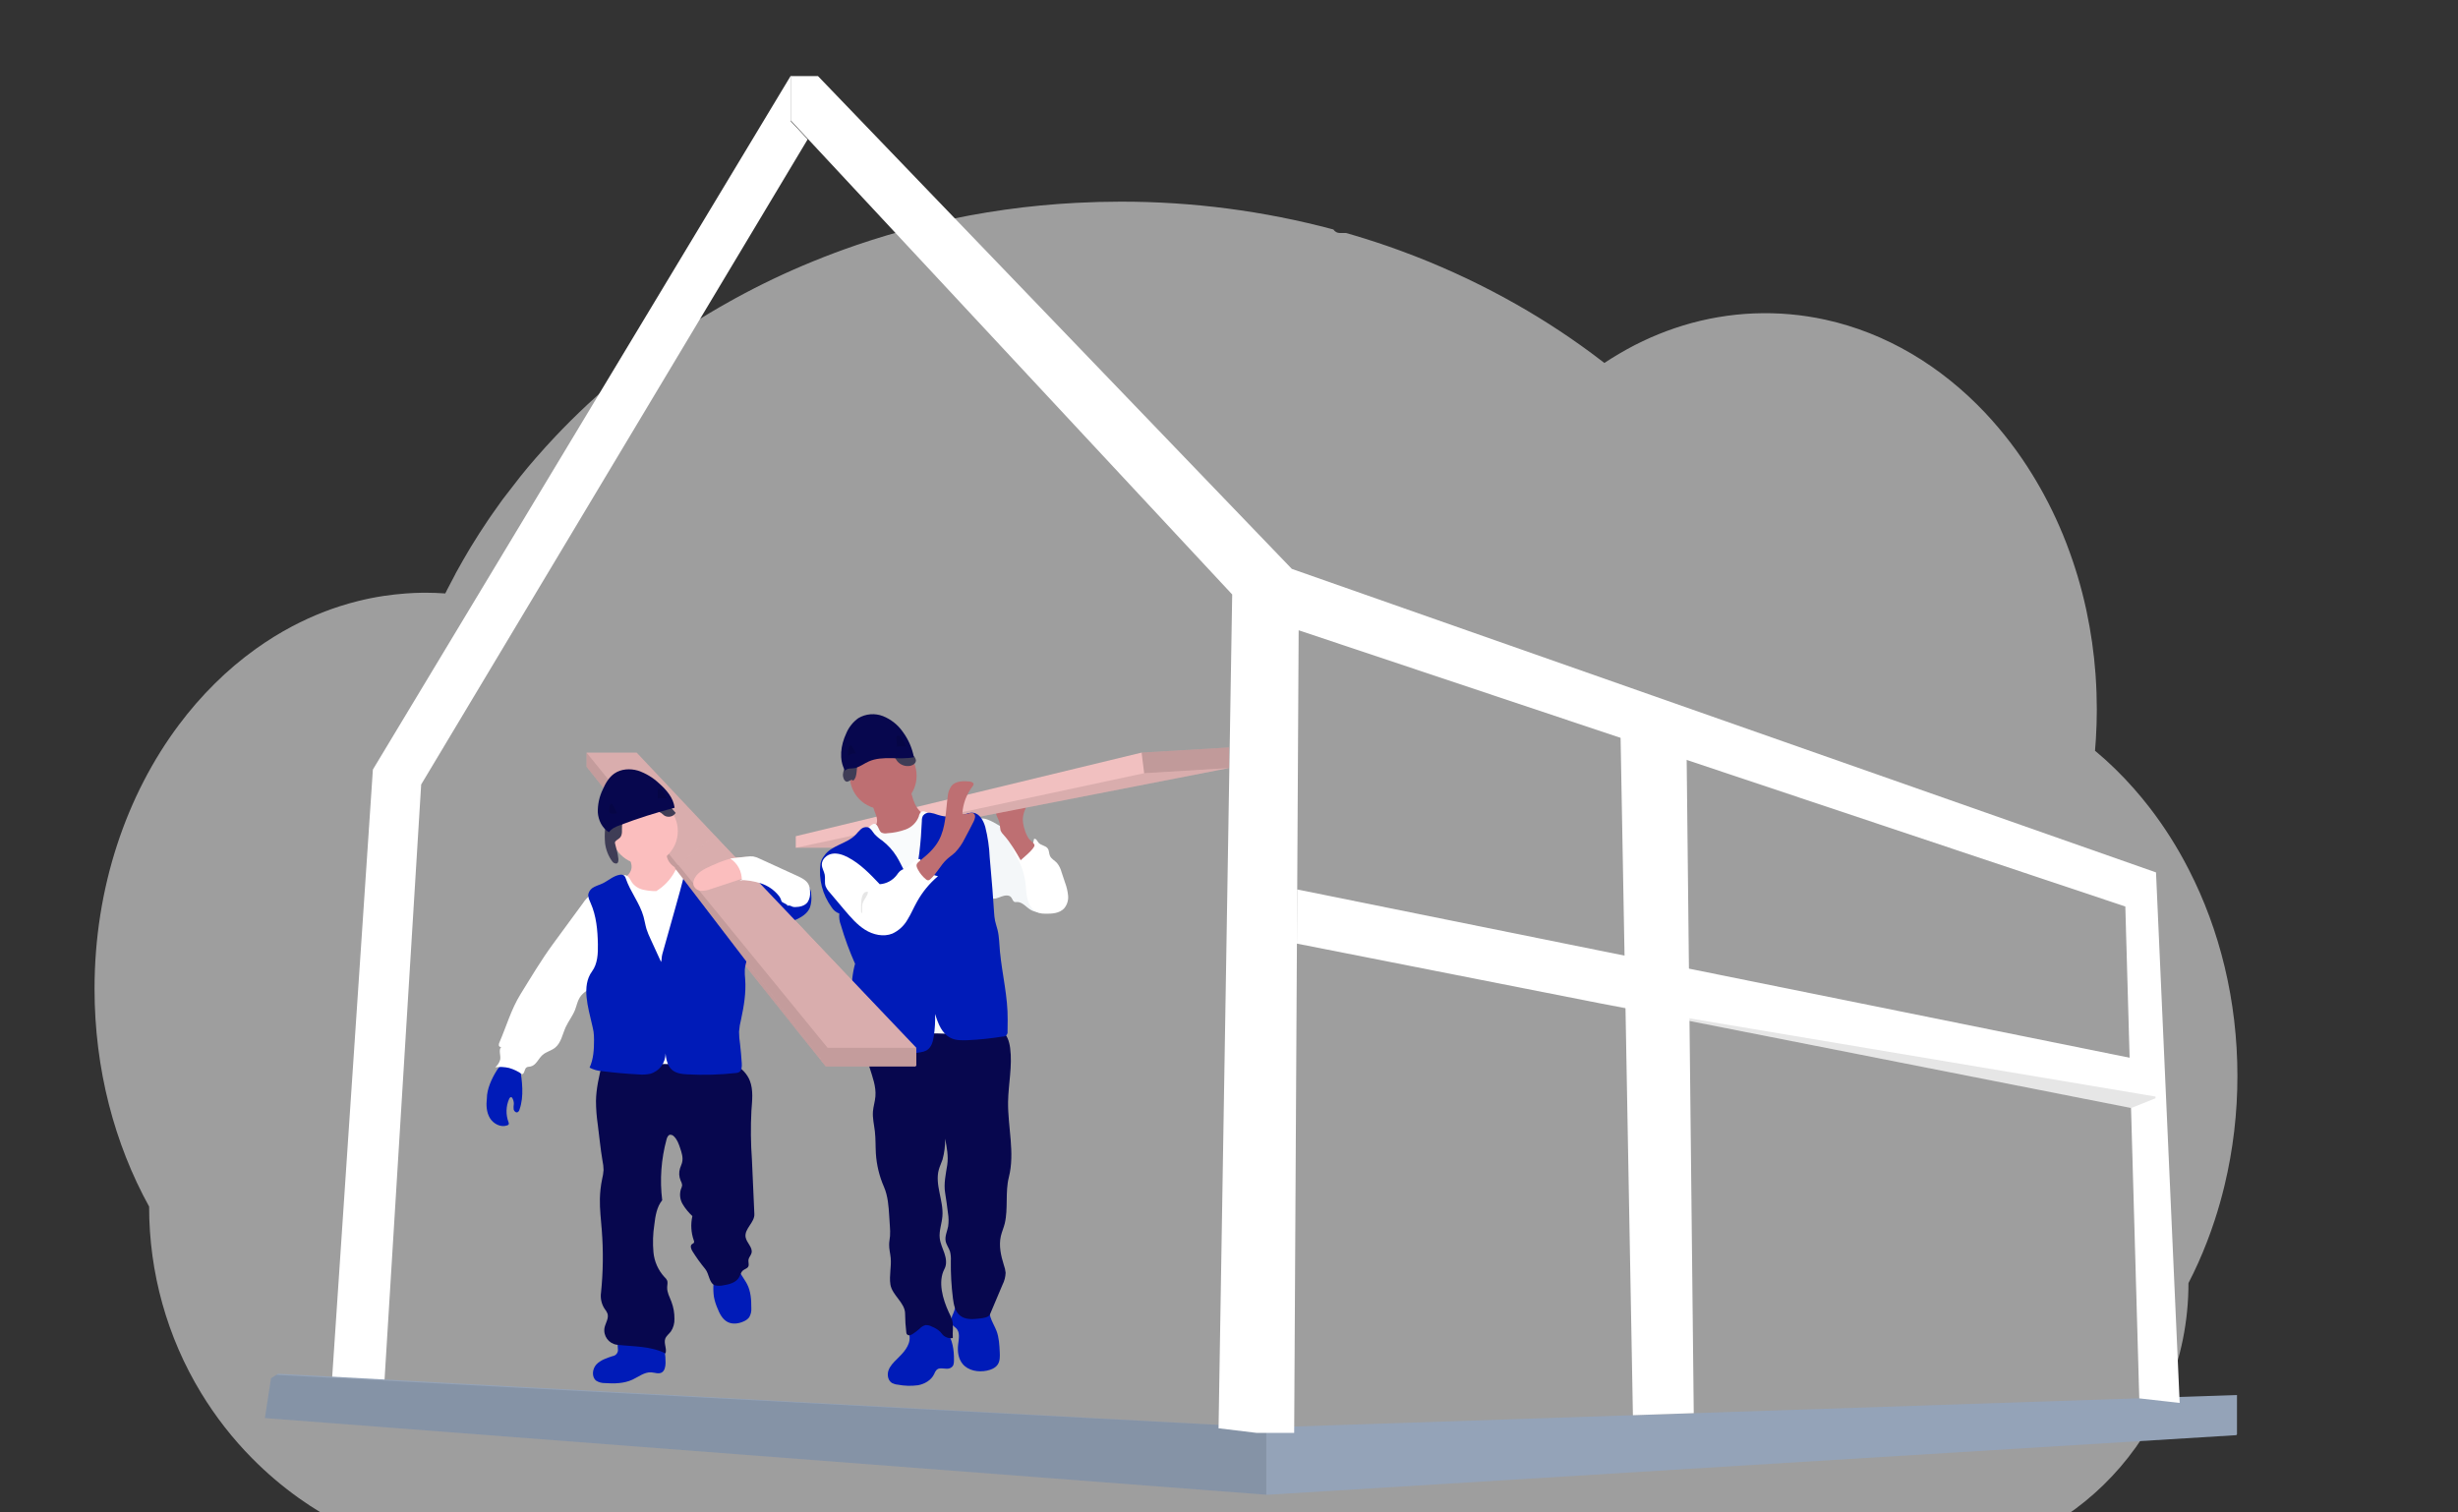 <svg width="390" height="240" viewBox="0 0 390 240" fill="none" xmlns="http://www.w3.org/2000/svg">
<rect x="0" y="0" width="390" height="240" fill="#333333" stroke="none"/>
<g clip-path="url(#clip0_2198_2592)">
<path opacity="0.7" d="M355 170.737C355.006 176.59 354.322 182.422 352.959 188.102C352.5 190.016 351.969 191.892 351.363 193.726C350.621 195.992 349.761 198.213 348.788 200.381C348.297 201.478 347.778 202.554 347.232 203.607C347.241 209.609 346.046 215.545 343.719 221.046C339.516 230.912 332.017 238.891 322.595 243.527C316.703 246.432 310.263 247.958 303.736 248H79.548C69.575 248.021 59.772 245.316 51.138 240.155L51.005 240.078C49.775 239.335 48.577 238.548 47.408 237.716C44.782 235.841 42.31 233.739 40.027 231.431C36.936 228.312 34.214 224.827 31.913 221.046C26.512 212.188 23.651 201.928 23.66 191.46C18.19 181.546 15 169.67 15 156.909C15 140.808 20.069 126.121 28.397 115.002C30.132 112.68 32.034 110.494 34.087 108.464C36.11 106.454 38.286 104.614 40.593 102.962C42.438 101.639 44.366 100.443 46.366 99.385C47.2 98.946 48.038 98.532 48.889 98.147C49.637 97.804 50.393 97.485 51.158 97.184C52.076 96.823 53.005 96.492 53.947 96.191C54.888 95.89 55.817 95.625 56.732 95.398C58.08 95.058 59.449 94.781 60.843 94.569C61.997 94.393 63.152 94.271 64.307 94.179C65.225 94.107 66.151 94.068 67.084 94.056H67.589C68.616 94.056 69.638 94.098 70.651 94.17C70.758 93.949 70.874 93.725 70.981 93.508C71.385 92.712 71.803 91.918 72.225 91.143C72.225 91.137 72.225 91.128 72.225 91.123C72.297 90.985 72.369 90.851 72.444 90.72C72.785 90.085 73.14 89.456 73.504 88.833C73.671 88.534 73.835 88.254 74.006 87.974C74.04 87.905 74.081 87.837 74.124 87.771C74.297 87.473 74.473 87.175 74.652 86.877C75.544 85.407 76.471 83.961 77.432 82.541L77.678 82.178C77.828 81.957 77.966 81.742 78.134 81.522C78.532 80.946 78.942 80.368 79.355 79.801C79.643 79.396 79.932 78.993 80.244 78.609C80.994 77.616 81.765 76.62 82.553 75.627C83.341 74.634 84.161 73.653 85.013 72.684C85.128 72.55 85.243 72.419 85.365 72.288L86.597 70.898C86.658 70.833 86.71 70.773 86.768 70.713C86.915 70.549 87.056 70.385 87.215 70.227C87.876 69.503 88.555 68.793 89.236 68.087C92.703 64.52 96.397 61.196 100.292 58.137C100.445 58.012 100.6 57.892 100.753 57.773C101.487 57.204 102.231 56.64 102.976 56.086C107.072 53.05 111.356 50.292 115.796 47.827C116.102 47.645 116.413 47.475 116.728 47.308C120.709 45.131 124.805 43.184 128.993 41.476C131.277 40.542 133.612 39.666 135.962 38.864C137.526 38.333 139.097 37.829 140.687 37.355C143.173 36.616 145.678 35.954 148.198 35.366C155.626 33.646 163.18 32.581 170.783 32.188C173.093 32.066 175.428 32.003 177.789 32C189.183 31.985 200.533 33.467 211.563 36.413C211.794 36.774 212.192 36.988 212.611 36.976H213.581C214.002 37.096 214.421 37.215 214.842 37.34C217.195 38.041 219.516 38.804 221.802 39.633L222.379 39.848C228.022 41.92 233.513 44.413 238.807 47.302C243.579 49.902 248.177 52.833 252.562 56.08C253.237 56.581 253.904 57.084 254.559 57.594C255.356 57.066 256.167 56.563 256.99 56.08C260.171 54.207 263.548 52.722 267.058 51.646C274.396 49.404 282.159 49.091 289.644 50.734C299.242 52.836 307.93 58.053 314.948 65.475C317.806 68.51 320.349 71.846 322.537 75.427C322.696 75.684 322.854 75.943 323.007 76.206C324.889 79.375 326.506 82.702 327.84 86.155C327.889 86.283 327.938 86.403 327.981 86.528C329.214 89.76 330.207 93.084 330.954 96.472C330.989 96.644 331.029 96.814 331.064 96.987C331.763 100.264 332.236 103.592 332.484 106.937C332.484 107.056 332.484 107.178 332.507 107.304C332.629 109.036 332.689 110.783 332.692 112.551C332.692 114.132 332.64 115.7 332.545 117.256C332.545 117.426 332.522 117.602 332.507 117.778C332.481 118.228 332.444 118.673 332.406 119.126C334.612 120.962 336.676 122.972 338.578 125.14C339.418 126.088 340.232 127.072 341.02 128.091C343.419 131.195 345.523 134.526 347.313 138.041C352.194 147.558 355 158.754 355 170.737Z" fill="#F2F2F2" fill-opacity="0.8"/>
<path d="M52.263 225.13L55.736 225.12H60.634L66.826 124.485L128.145 22.111L125.479 19.248V12L59.164 122.113L52.263 225.13Z" fill="white"/>
<path d="M42.028 225.023L200.914 237.187L201.049 237.197L354.816 227.736L354.932 227.61V221.369H354.796L200.914 226.51L44.144 217.987H44.121L43.843 218.169L42.998 218.715L42.028 225.023Z" fill="#94A3B8"/>
<path opacity="0.1" d="M42.028 225.023L200.914 237.187V226.51L43.843 218.169L42.998 218.715L42.028 225.023Z" fill="black"/>
<path d="M125.459 19.113L195.507 94.332L193.341 226.644L199.291 227.363L199.391 227.376H205.341L206.053 100.014L337.217 143.848L339.429 221.897L344.217 222.434L345.839 222.616L342.084 138.435L204.97 90.274L129.787 12.076H125.459V19.113Z" fill="white"/>
<path opacity="0.1" d="M205.513 96.633L206.053 99.068L337.217 142.903L339.429 220.952L344.217 221.488L340.462 141.28L205.513 96.633Z" fill="white"/>
<path d="M205.768 149.734L253.875 159.212L253.892 159.215L338.151 175.822L342.008 174.275L341.995 174.003L341.743 168.62L205.817 141.14L205.768 149.734Z" fill="white"/>
<path opacity="0.1" d="M253.892 159.215L338.151 175.822L342.008 174.275L341.995 174.003L253.892 159.215Z" fill="black"/>
<path d="M257.114 116.132L258.415 187.801L259.087 224.569L265.011 224.37L268.739 224.244L267.58 117.169L265.011 116.315L264.448 116.132H257.114Z" fill="white"/>
<path d="M164.326 134.435C164.673 134.624 165.004 134.84 165.319 135.081C165.69 135.406 166.024 135.77 166.312 136.171C167.733 138.01 169.044 140.147 168.905 142.466C168.911 143.148 168.647 143.804 168.166 144.288C167.58 144.788 166.739 144.811 165.971 144.811C165.137 144.811 164.259 144.811 163.537 144.38C162.816 143.95 162.213 143.112 161.359 143.131C161.24 143.151 161.114 143.151 160.995 143.131C160.7 143.035 160.64 142.648 160.448 142.403C160.117 141.962 159.418 142.071 158.899 142.263C158.379 142.456 157.803 142.744 157.289 142.522C156.991 142.366 156.746 142.121 156.591 141.823C155.362 139.835 155.101 137.447 154.869 135.138C154.727 133.733 153.64 128.943 156.637 130.033C157.962 130.51 159.2 131.464 160.405 132.163L164.326 134.435Z" fill="#F4F7F9"/>
<path d="M161.365 134.909C161.915 135.307 162.667 135.277 163.183 134.836C163.677 134.389 163.991 133.779 164.067 133.12C164.398 133.018 164.567 133.452 164.779 133.717C165.15 134.167 165.905 134.16 166.243 134.641C166.478 134.972 166.425 135.433 166.59 135.807C166.806 136.291 167.339 136.542 167.703 136.933C168.047 137.361 168.296 137.857 168.431 138.388L168.974 140.017C169.233 140.697 169.402 141.405 169.471 142.128C169.541 142.856 169.312 143.585 168.842 144.145C168.113 144.93 166.918 145.013 165.862 144.99C165.508 144.997 165.157 144.957 164.816 144.867C163.879 144.576 163.279 143.632 163.031 142.681C162.783 141.73 162.809 140.733 162.663 139.759C162.504 138.802 162.226 137.871 161.836 136.983C161.544 136.294 160.743 135.267 160.756 134.535C160.995 134.535 161.167 134.753 161.365 134.909Z" fill="white"/>
<path d="M162.554 131.553C162.398 131.083 162.309 130.593 162.286 130.099C162.286 129.105 162.74 128.171 163.196 127.283L159.412 127.797C158.955 127.86 158.445 127.952 158.187 128.333C157.988 128.718 157.988 129.171 158.187 129.556C158.375 129.933 158.528 130.331 158.637 130.738C158.647 131.096 158.687 131.451 158.759 131.802C158.879 132.06 159.041 132.292 159.246 132.487C160.329 133.687 161.14 135.101 161.948 136.503C161.925 136.463 164.23 134.677 164.137 134.094C164.084 133.763 163.418 133.365 163.206 133.047C162.915 132.587 162.693 132.083 162.554 131.553Z" fill="#BE6F72"/>
<path d="M195.003 118.61V121.873L139.154 132.772L136.257 134.528H126.261V132.69L181.133 119.425L195.003 118.61Z" fill="#F1C0C0"/>
<path opacity="0.1" d="M195.003 121.873L139.154 132.772L136.257 134.528H126.261L181.54 122.692L195.003 121.873Z" fill="black"/>
<path d="M150.164 211.242C148.882 209.688 146.7 209.224 144.899 210.122C144.71 210.212 144.548 210.341 144.416 210.5C144.085 210.964 144.296 211.603 144.326 212.176C144.402 213.574 143.29 214.71 142.29 215.688C141.753 216.211 141.207 216.771 140.965 217.483C140.724 218.195 140.903 219.1 141.551 219.471C141.836 219.613 142.144 219.699 142.459 219.723C143.518 219.928 144.601 219.958 145.671 219.812C146.727 219.61 147.763 219.01 148.22 218.036C148.31 217.771 148.455 217.533 148.647 217.331C149.23 216.87 150.124 217.41 150.786 217.082C151.333 216.811 151.356 216.383 151.362 215.82C151.382 214.263 151.15 212.501 150.164 211.242Z" fill="#001BB8"/>
<path d="M158.111 211.182C158.518 212.256 158.574 213.425 158.627 214.571C158.657 215.234 158.677 215.943 158.319 216.503C157.962 217.062 157.263 217.357 156.594 217.496C155.213 217.781 153.614 217.513 152.723 216.416C152.041 215.578 151.899 214.429 152.025 213.342C152.131 212.451 152.356 211.408 151.717 210.775C151.551 210.606 151.336 210.487 151.184 210.304C150.852 209.9 150.905 209.291 151.084 208.794C151.316 208.32 151.492 207.816 151.604 207.3C151.631 207.055 156.087 207.472 156.498 207.674C157.058 207.949 156.971 208.409 157.14 208.966C157.375 209.741 157.826 210.44 158.111 211.182Z" fill="#001BB8"/>
<path d="M158.928 163.591C159.803 164.158 160.14 165.271 160.276 166.304C160.65 169.137 159.995 171.999 159.945 174.858C159.899 178.863 161.057 182.941 160.067 186.82C159.475 189.139 159.978 191.789 159.422 194.131C159.256 194.827 158.952 195.483 158.793 196.179C158.462 197.686 158.809 199.263 159.276 200.737C159.425 201.135 159.521 201.549 159.558 201.973C159.534 202.622 159.369 203.261 159.074 203.841L157.087 208.542C156.866 209.069 155.991 209.155 155.432 209.224C154.379 209.35 153.203 209.44 152.366 208.787C151.528 208.135 151.326 207.041 151.197 206.021C150.949 204.063 150.839 202.089 150.866 200.114C150.902 199.598 150.856 199.081 150.73 198.581C150.548 198.014 150.147 197.524 150.038 196.924C149.899 196.149 150.293 195.387 150.439 194.605C150.538 193.89 150.528 193.167 150.405 192.455C150.276 191.395 150.127 190.335 149.959 189.282C149.72 187.807 150.061 186.353 150.29 184.876C150.505 183.488 150.23 182.073 149.959 180.695C149.982 181.815 149.843 182.928 149.545 184.008C149.369 184.534 149.117 185.038 148.965 185.575C148.286 187.983 149.733 190.511 149.528 193.005C149.432 194.171 148.975 195.324 149.104 196.474C149.194 197.315 149.584 198.087 149.853 198.889C150.121 199.69 150.26 200.608 149.853 201.357C148.776 203.391 149.581 206.157 150.545 208.244C150.74 208.615 150.912 208.996 151.054 209.39C151.339 210.331 151.101 211.341 151.177 212.322C150.614 212.415 150.041 212.242 149.624 211.855C149.478 211.702 149.359 211.524 149.217 211.364C148.819 210.984 148.349 210.692 147.833 210.5C147.531 210.331 147.187 210.251 146.839 210.271C146.475 210.374 146.147 210.576 145.896 210.858C145.568 211.146 145.22 211.411 144.856 211.649C144.7 211.769 144.518 211.848 144.326 211.885C144.128 211.914 143.932 211.815 143.84 211.636C143.82 211.58 143.806 211.524 143.803 211.464C143.681 210.463 143.614 209.456 143.608 208.449C143.608 206.717 141.535 205.524 141.273 203.811C141.065 202.43 141.452 201.022 141.323 199.631C141.26 198.915 141.061 198.213 141.075 197.497C141.075 197.033 141.181 196.58 141.217 196.119C141.247 195.609 141.24 195.095 141.194 194.585L141.091 192.985C140.992 191.405 140.883 189.792 140.26 188.347C139.522 186.661 139.085 184.859 138.969 183.02C138.903 181.861 138.946 180.702 138.813 179.539C138.694 178.489 138.429 177.445 138.505 176.392C138.568 175.577 138.836 174.788 138.899 173.973C139.028 172.406 138.432 170.882 137.966 169.382C137.499 167.881 137.154 166.218 137.767 164.77C137.853 164.532 137.999 164.32 138.191 164.154C138.426 163.999 138.694 163.899 138.972 163.863C144.654 162.67 150.475 162.296 156.263 162.76C157.207 162.813 158.12 163.097 158.928 163.591Z" fill="#07074E"/>
<path d="M140.131 128.406C143.061 128.406 145.435 126.03 145.435 123.099C145.435 120.168 143.061 117.792 140.131 117.792C137.201 117.792 134.827 120.168 134.827 123.099C134.827 126.03 137.201 128.406 140.131 128.406Z" fill="#BE6F72"/>
<path d="M139.105 129.728C139.181 130.033 139.181 130.347 139.105 130.652C139.022 130.864 138.903 131.06 138.757 131.235C138.244 131.898 137.674 132.517 137.058 133.084C137.373 133.786 137.939 134.346 138.644 134.651C139.346 134.949 140.081 135.161 140.833 135.277C141.207 135.376 141.601 135.403 141.985 135.356C142.34 135.267 142.677 135.115 142.979 134.906L145.925 133.14C146.369 132.898 146.783 132.603 147.151 132.256C147.69 131.699 147.998 130.957 148.005 130.182C148.018 130.043 147.982 129.904 147.899 129.791C147.786 129.692 147.644 129.632 147.495 129.622C146.459 129.393 145.641 128.552 145.177 127.598C144.757 126.621 144.488 125.584 144.373 124.527L141.23 126.183C140.763 126.432 140.3 126.68 139.816 126.896C139.508 127.035 138.886 127.151 138.667 127.432C138.25 127.952 138.995 129.102 139.105 129.728Z" fill="#BE6F72"/>
<path d="M137.078 132.12C136.631 132.488 136.28 132.958 136.062 133.495C135.856 134.157 136.062 134.856 136.247 135.512C137.115 138.308 137.78 141.164 138.234 144.056C138.512 146.043 138.615 148.061 138.75 150.072C139.028 154.173 139.432 160.712 139.972 164.787C141.959 164.876 143.896 164.297 145.866 164.085C149.548 163.694 153.339 164.588 156.945 163.753C156.071 160.298 155.197 154.398 154.323 150.946C153.935 149.585 153.667 148.197 153.521 146.789C153.445 145.778 153.491 144.765 153.505 143.748C153.535 141.76 153.425 139.772 153.316 137.785C153.19 135.466 153.064 133.147 152.515 130.877C152.475 130.589 152.343 130.321 152.131 130.119C151.799 129.877 151.369 129.963 150.975 130.016C149.77 130.169 148.548 129.88 147.538 129.201C147.101 128.903 146.515 128.539 146.108 128.87C145.935 129.069 145.82 129.314 145.777 129.576C145.412 130.523 144.657 131.268 143.704 131.62C142.76 131.961 141.773 132.166 140.77 132.222C140.462 132.289 140.144 132.252 139.859 132.12C139.389 131.832 139.356 130.795 138.763 130.725C138.244 130.665 137.429 131.785 137.078 132.12Z" fill="#F9FBFC"/>
<path d="M144.912 140.21C143.69 139.04 143.154 137.344 142.263 135.903C141.657 134.932 140.883 134.081 139.975 133.385C139.518 133.084 139.101 132.729 138.73 132.328C138.416 131.941 138.177 131.424 137.701 131.275C137.3 131.189 136.883 131.302 136.585 131.583C136.293 131.861 136.015 132.156 135.757 132.464C134.353 133.919 131.886 134.121 130.774 135.804C130.472 136.161 130.27 136.589 130.181 137.046C129.86 139.494 130.492 141.975 131.949 143.97C132.231 144.433 132.664 144.784 133.174 144.963C133.105 145.58 133.188 146.206 133.413 146.785C134.025 148.882 134.78 150.936 135.668 152.931C135.456 153.712 135.307 154.507 135.224 155.312C134.992 157.337 135.207 159.39 134.989 161.418C134.81 163.074 134.327 164.688 134.31 166.347C134.31 166.612 134.333 166.927 134.562 167.063C134.684 167.126 134.82 167.152 134.956 167.146L139.028 167.268C141.393 167.338 143.78 167.407 146.108 166.97C146.419 166.924 146.717 166.828 146.998 166.689C147.786 166.248 148.048 165.254 148.174 164.37C148.339 163.223 148.402 162.064 148.369 160.904C148.862 162.465 149.449 164.078 150.939 164.754C151.727 165.112 152.627 165.085 153.491 165.062C155.356 164.979 157.21 164.787 159.051 164.489C159.452 164.539 159.819 164.254 159.869 163.853C159.879 163.78 159.875 163.71 159.862 163.637L159.882 161.829C159.922 158.155 159.011 154.643 158.657 150.986C158.544 149.833 158.554 148.667 158.273 147.537C158.157 147.064 157.988 146.6 157.885 146.123C157.796 145.656 157.743 145.182 157.72 144.708L157.462 141.064C157.339 139.378 157.164 137.751 157.034 136.069C156.965 134.429 156.726 132.802 156.326 131.212C156.038 130.218 155.438 129.092 154.402 128.969C153.849 128.906 153.313 129.148 152.786 129.317C151.492 129.725 150.104 129.718 148.813 129.301C148.415 129.142 147.998 129.032 147.574 128.969C147.141 128.91 146.707 129.089 146.442 129.44C146.313 129.698 146.253 129.986 146.267 130.275C146.111 133.584 145.823 136.993 144.912 140.21Z" fill="#001BB8"/>
<path d="M139.585 140.309C138.058 138.699 136.492 137.059 134.525 136.035C133.75 135.631 132.87 135.327 132.012 135.479C131.155 135.631 130.357 136.377 130.396 137.248C130.423 137.788 130.751 138.265 130.853 138.795C130.972 139.391 130.8 140.027 130.986 140.604C131.138 140.985 131.363 141.329 131.648 141.621L133.992 144.4C134.986 145.56 135.979 146.736 137.257 147.537C138.535 148.339 140.191 148.713 141.595 148.144C142.595 147.68 143.422 146.918 143.972 145.961C144.555 145.033 144.965 144.019 145.512 143.062C146.363 141.531 147.485 140.17 148.823 139.043C148.134 138.865 147.27 138.613 146.836 138.05C146.714 137.871 146.608 137.679 146.522 137.48L145.985 136.32C145.618 136.3 145.257 136.436 144.992 136.695C144.763 136.96 144.515 137.211 144.253 137.447C143.787 137.798 143.154 137.894 142.73 138.295C142.565 138.467 142.419 138.653 142.287 138.851C141.638 139.703 140.654 140.236 139.585 140.309Z" fill="white"/>
<path d="M148.945 133.382C150.094 131.285 150.041 128.771 150.369 126.402C150.406 125.776 150.624 125.173 151.002 124.669C151.664 123.921 152.833 123.911 153.833 124.007C154.127 124.04 154.495 124.179 154.478 124.474C154.455 124.58 154.402 124.676 154.329 124.755C153.359 126.008 152.79 127.522 152.694 129.102C153.213 129.463 154.018 128.721 154.518 129.102C154.849 129.38 154.697 129.93 154.498 130.328C154.038 131.249 153.561 132.163 153.071 133.071C152.68 133.872 152.17 134.608 151.558 135.254C151.137 135.658 150.644 135.976 150.217 136.373C149.223 137.304 148.624 138.619 147.598 139.527C147.512 139.62 147.392 139.68 147.267 139.696C147.137 139.686 147.012 139.633 146.919 139.54C146.406 139.123 145.982 138.609 145.667 138.026C145.277 137.304 145.336 137.092 145.952 136.582C147.104 135.671 148.227 134.694 148.945 133.382Z" fill="#BE6F72"/>
<path opacity="0.1" d="M136.621 144.516C136.598 144.668 136.651 144.824 136.76 144.934C136.856 144.463 136.73 143.966 136.83 143.492C136.976 142.78 137.668 142.244 137.727 141.528C136.459 141.28 136.631 143.748 136.621 144.516Z" fill="black"/>
<path opacity="0.2" d="M195.003 118.61V121.873L181.54 122.692L181.133 119.425L195.003 118.61Z" fill="black"/>
<path d="M135.356 123.888C136.197 123.202 135.711 121.764 136.28 120.843C136.611 120.34 137.171 120.075 137.72 119.849C138.383 119.538 139.095 119.342 139.823 119.266C140.561 119.197 141.293 119.465 141.81 119.998C142.025 120.244 142.171 120.542 142.373 120.797C142.883 121.403 143.684 121.681 144.459 121.519C144.899 121.42 145.356 121.085 145.326 120.634C145.277 120.359 145.137 120.111 144.929 119.925L143.982 118.875C142.906 117.683 141.71 116.417 140.131 116.119C139.032 115.91 137.906 116.205 136.846 116.56C136.419 116.702 135.939 116.914 135.82 117.348C135.74 117.646 135.86 117.971 135.79 118.272C135.654 118.872 134.886 119.074 134.529 119.578C134.171 120.081 134.28 120.677 134.178 121.234C134.075 121.791 133.777 122.334 133.74 122.91C133.717 123.258 133.893 123.904 134.284 124.03C134.674 124.156 135.115 123.473 135.356 123.888Z" fill="#3F3D56"/>
<path d="M145.005 120.157C144.727 118.7 144.124 117.325 143.243 116.129C142.462 115.013 141.373 114.148 140.108 113.638C138.826 113.138 137.389 113.25 136.204 113.946C135.336 114.565 134.658 115.42 134.254 116.407C133.396 118.256 133.078 120.515 134.075 122.291C134.472 121.807 135.154 122.026 135.757 121.85C136.512 121.635 137.151 121.131 137.869 120.817C140.038 119.859 142.687 120.634 145.005 120.157Z" fill="#07074E"/>
<path opacity="0.1" d="M134.582 120.055C134.505 119.458 134.456 118.766 134.88 118.342C134.923 118.289 134.989 118.259 135.055 118.262C135.115 118.282 135.164 118.325 135.191 118.382C135.436 118.769 135.644 119.177 135.813 119.601C135.31 119.485 134.784 119.687 134.489 120.114" fill="black"/>
<path opacity="0.1" d="M142.32 118.372L142.2 117.189C142.181 117.093 142.191 116.99 142.224 116.898C142.326 116.735 142.535 116.679 142.707 116.765C142.869 116.855 143.005 116.99 143.094 117.153C143.369 117.577 143.598 118.027 143.777 118.501C143.243 118.398 142.694 118.405 142.164 118.521" fill="black"/>
<path opacity="0.1" d="M145.283 166.37V169.074L143.002 169.226H131.002V166.37H145.283Z" fill="black"/>
<path d="M145.283 166.37V169.226H131.002L93.063 121.678V119.432H101.016L145.283 166.37Z" fill="#F1C0C0"/>
<path opacity="0.1" d="M145.283 166.37V169.226H131.002L93.063 121.678V119.432H101.016L145.283 166.37Z" fill="black"/>
<path opacity="0.1" d="M145.283 166.37V169.226H131.002L93.063 121.678V119.432L131.207 166.37H145.283Z" fill="black"/>
<path d="M98.036 214.028C98.136 214.568 97.781 215.085 97.242 215.187C97.219 215.191 97.192 215.194 97.169 215.197C96.248 215.509 95.272 215.817 94.619 216.522C93.967 217.228 93.838 218.537 94.619 219.11C95.02 219.352 95.477 219.474 95.944 219.471C97.444 219.574 99.007 219.554 100.367 218.918C101.341 218.467 102.258 217.698 103.328 217.768C103.881 217.801 104.47 218.06 104.963 217.808C105.457 217.556 105.596 216.854 105.599 216.267C105.612 215.042 105.427 213.826 105.053 212.66C105.003 212.501 102.897 212.378 102.646 212.328L100.093 211.997C99.609 211.934 98.566 211.57 98.185 211.974C97.805 212.378 98.036 213.548 98.036 214.028Z" fill="#001BB8"/>
<path d="M113.271 205.759C113.38 206.356 113.556 206.939 113.794 207.495C114.148 208.396 114.602 209.354 115.47 209.791C116.258 210.185 117.225 210.043 118.026 209.668C118.36 209.529 118.655 209.307 118.877 209.022C119.135 208.572 119.251 208.052 119.208 207.535C119.208 206.253 119.132 204.928 118.546 203.788C118.042 202.794 117.165 201.94 117.152 200.84L114.135 201.423C113.973 201.439 113.821 201.499 113.692 201.598C113.595 201.698 113.529 201.824 113.499 201.96C113.178 203.199 113.099 204.49 113.271 205.759Z" fill="#001BB8"/>
<path d="M77.249 174.288C77.123 175.355 77.176 176.498 77.732 177.419C78.289 178.339 79.461 178.949 80.474 178.581C80.58 178.555 80.669 178.485 80.722 178.392C80.749 178.28 80.736 178.164 80.679 178.061C80.232 176.865 80.269 175.543 80.782 174.377C80.848 174.225 80.991 174.046 81.146 174.106C81.213 174.139 81.262 174.192 81.295 174.258C81.454 174.536 81.537 174.851 81.527 175.172C81.481 175.464 81.471 175.759 81.501 176.05C81.563 176.335 81.868 176.604 82.133 176.481C82.289 176.385 82.398 176.233 82.434 176.054C83.173 173.917 82.838 171.581 82.501 169.345C82.51 169.153 82.361 168.988 82.169 168.974C82.15 168.974 82.126 168.974 82.106 168.978C80.544 168.822 79.689 168.448 78.795 169.902C78.027 171.128 77.249 172.814 77.249 174.288Z" fill="#001BB8"/>
<path d="M95.52 168.852C95.056 170.78 94.59 172.731 94.56 174.712C94.566 175.944 94.662 177.177 94.838 178.399L95.186 181.268C95.305 182.235 95.421 183.199 95.59 184.157C95.699 184.65 95.755 185.154 95.765 185.657C95.732 186.154 95.652 186.648 95.53 187.132C95.321 188.145 95.205 189.176 95.182 190.212C95.146 191.869 95.351 193.525 95.48 195.182C95.739 198.481 95.699 201.801 95.364 205.093C95.232 205.981 95.424 206.889 95.907 207.648C96.103 207.886 96.265 208.151 96.388 208.436C96.636 209.195 96.056 209.953 95.907 210.732C95.709 211.997 96.573 213.183 97.834 213.382C100.483 213.697 103.205 213.554 105.592 214.767C105.844 214.031 105.294 213.196 105.546 212.448C105.705 211.984 106.142 211.683 106.44 211.292C106.841 210.695 107.039 209.986 107.01 209.271C107.023 208.333 106.854 207.406 106.52 206.531C106.238 205.802 105.834 205.083 105.857 204.302C105.857 203.917 105.993 203.513 105.837 203.159C105.731 202.957 105.586 202.774 105.41 202.625C104.42 201.542 103.811 200.161 103.679 198.7C103.549 197.249 103.596 195.788 103.818 194.347C103.98 192.975 104.198 191.528 105.069 190.458C104.665 187.214 104.904 183.922 105.768 180.768C105.854 180.476 105.99 180.138 106.288 180.069C106.529 180.046 106.765 180.138 106.924 180.321C107.443 180.808 107.692 181.513 107.917 182.189C108.165 182.921 108.417 183.703 108.228 184.452C108.149 184.783 107.99 185.074 107.897 185.392C107.695 186.032 107.731 186.721 107.996 187.337C108.125 187.562 108.208 187.811 108.235 188.069C108.205 188.291 108.135 188.506 108.036 188.705C107.788 189.497 107.887 190.358 108.311 191.074C108.731 191.776 109.255 192.415 109.857 192.972C109.569 194.244 109.642 195.569 110.072 196.802C110.135 196.914 110.152 197.047 110.115 197.169C110.056 197.295 109.904 197.342 109.784 197.431C109.453 197.703 109.659 198.216 109.88 198.571C110.49 199.545 111.158 200.475 111.89 201.36C112.552 202.152 112.493 203.679 113.48 203.964C113.893 204.053 114.324 204.053 114.738 203.964C115.711 203.815 116.797 203.533 117.274 202.672C117.469 202.317 117.549 201.887 117.854 201.622C118.158 201.357 118.552 201.31 118.721 200.992C118.89 200.674 118.701 200.257 118.758 199.889C118.814 199.521 119.135 199.227 119.238 198.839C119.483 197.944 118.44 197.209 118.297 196.295C118.092 194.97 119.761 193.976 119.691 192.651C119.546 189.772 119.453 186.88 119.304 184.001C119.118 181.424 119.092 178.833 119.224 176.252C119.34 174.646 119.556 172.963 118.966 171.469C118.118 169.362 115.781 168.179 113.519 167.954C111.258 167.729 109.003 168.265 106.761 168.617C103.04 169.19 99.261 169.269 95.52 168.852Z" fill="#07074E"/>
<path d="M102.242 137.188C105.171 137.188 107.546 134.812 107.546 131.881C107.546 128.95 105.171 126.574 102.242 126.574C99.312 126.574 96.937 128.95 96.937 131.881C96.937 134.812 99.312 137.188 102.242 137.188Z" fill="#FBBEBE"/>
<path d="M100.083 138.179C99.715 139.037 98.854 139.583 97.921 139.547C97.728 140.342 98.189 141.144 98.715 141.77C100.94 144.36 104.394 145.546 107.741 144.867C108.38 144.751 108.986 144.5 109.519 144.125C110.235 143.526 110.718 142.694 110.877 141.773C111.029 140.859 111.072 139.931 111.006 139.007C111.026 138.825 110.973 138.643 110.86 138.497C110.728 138.394 110.566 138.341 110.397 138.344C109.278 138.245 108.109 138.202 107.126 137.652C106.142 137.102 105.443 135.86 105.917 134.84C105.841 134.999 103.907 135.075 103.652 135.108C102.854 135.221 102.056 135.346 101.261 135.492C100.881 135.512 100.503 135.585 100.139 135.704C99.659 135.953 99.838 135.83 99.95 136.281C100.119 136.97 100.367 137.463 100.083 138.179Z" fill="#FBBEBE"/>
<path d="M104.119 141.405C103.404 141.412 102.692 141.336 101.997 141.17C101.295 141.005 100.675 140.594 100.255 140.007C100.01 139.636 99.851 139.169 99.46 138.961C98.821 138.629 98.093 139.189 97.583 139.703C97.119 140.21 96.579 140.643 95.987 140.988C95.278 141.362 94.451 141.495 93.782 141.935C93.258 142.33 92.811 142.817 92.457 143.367L87.765 149.76C85.881 152.331 84.242 155.09 82.563 157.804C81.11 160.152 80.348 162.856 79.252 165.39C79.166 165.546 79.13 165.724 79.15 165.9C79.189 166.072 79.398 166.211 79.544 166.112C79.05 166.602 79.484 167.437 79.368 168.126C79.236 168.61 78.961 169.041 78.58 169.362C79.309 169.266 80.05 169.302 80.766 169.465C81.507 169.673 82.206 170.011 82.832 170.458C83.232 170.395 83.196 169.683 83.494 169.418C83.673 169.262 83.938 169.282 84.173 169.236C85.057 169.064 85.408 168 86.087 167.401C86.653 166.9 87.454 166.738 88.053 166.268C89.027 165.502 89.235 164.141 89.745 163.011C90.179 162.054 90.861 161.219 91.242 160.239C91.49 159.602 91.609 158.913 91.964 158.327C92.53 157.38 93.596 156.876 94.613 156.422C95.255 156.134 95.937 155.836 96.629 155.882C96.593 157.423 96.397 158.94 96.732 160.444C96.848 160.974 97.01 161.491 97.149 162.017C97.781 164.389 97.93 166.861 97.96 169.306C99.48 168.958 101.036 168.772 102.596 168.749C103.824 168.713 105.049 168.872 106.278 168.848C107.735 168.822 109.175 168.54 110.632 168.441C112.089 168.342 113.612 168.441 114.9 169.103C114.794 167.003 114.854 164.9 115.076 162.809L115.427 159.516C115.506 158.559 115.652 157.608 115.867 156.674C116.059 155.919 116.337 155.19 116.549 154.438C117.294 151.788 117.158 148.959 117.016 146.199C116.943 144.781 116.397 143.386 115.754 142.124C115.523 141.654 115.258 141.203 114.96 140.773C113.38 138.596 110.801 137.384 108.119 137.559C107.95 137.566 107.784 137.599 107.629 137.665C107.351 137.844 107.132 138.106 107.003 138.411C106.318 139.643 105.324 140.673 104.119 141.405Z" fill="white"/>
<path d="M97.576 133.64C97.725 133.309 98.126 133.186 98.371 132.921C98.841 132.418 98.629 131.613 98.702 130.934C98.821 129.94 99.646 129.108 100.589 128.754C101.553 128.446 102.576 128.38 103.569 128.565C104.046 128.602 104.51 128.754 104.914 129.012C105.086 129.138 105.245 129.301 105.407 129.417C106.023 129.788 106.821 129.602 107.208 128.996C106.036 127.585 104.738 126.094 102.957 125.66C102.344 125.534 101.722 125.478 101.099 125.484C100.275 125.468 99.424 125.454 98.662 125.769C97.626 126.197 96.897 127.18 96.523 128.241C96.195 129.314 96.02 130.43 96.003 131.553C95.937 132.302 95.937 133.057 96.003 133.806C96.132 134.83 96.51 135.804 97.109 136.645C97.189 136.774 97.305 136.884 97.44 136.953C98.95 137.616 97.454 133.915 97.576 133.64Z" fill="#3F3D56"/>
<path d="M107.036 128.178C106.854 126.617 105.741 125.329 104.559 124.292C103.606 123.394 102.473 122.708 101.232 122.287C99.983 121.92 98.546 121.999 97.477 122.745C96.616 123.344 96.07 124.298 95.649 125.259C95.096 126.392 94.825 127.641 94.851 128.903C94.934 130.155 95.543 131.424 96.629 132.057C97.02 131.48 97.699 131.182 98.351 130.947C101.195 129.867 104.092 128.943 107.036 128.178Z" fill="#07074E"/>
<path opacity="0.1" d="M96.993 127.528C97.099 127.528 97.169 127.638 97.222 127.727C97.49 128.148 97.722 128.592 97.914 129.052C97.526 129.135 96.861 129.228 96.669 128.886C96.566 128.714 96.689 127.512 96.993 127.528Z" fill="black"/>
<path opacity="0.1" d="M104.54 126.78C104.46 126.856 104.367 126.7 104.367 126.587V125.302C104.364 125.266 104.374 125.229 104.391 125.199C104.417 125.166 104.457 125.15 104.5 125.146C104.768 125.117 104.99 125.345 105.162 125.564C105.424 125.918 105.652 126.296 105.841 126.693L104.44 126.65" fill="black"/>
<path d="M122.019 148.064C122.324 147.776 122.648 147.508 122.992 147.266C123.91 146.653 125.019 146.411 126.049 146.02C127.078 145.629 128.125 144.996 128.525 143.97C128.727 143.327 128.79 142.651 128.717 141.982C128.727 141.7 128.678 141.422 128.572 141.164C128.446 140.935 128.267 140.74 128.049 140.594C126.651 139.56 124.777 139.477 123.042 139.583C119.218 139.822 115.466 140.756 111.98 142.346C111.794 142.406 111.632 142.522 111.516 142.678C111.447 142.82 111.417 142.979 111.427 143.138C111.364 144.115 111.493 145.096 111.801 146.023C112.258 147.203 113.198 148.154 113.592 149.356C113.771 149.896 113.831 150.469 113.986 151.012C114.115 151.572 114.446 152.066 114.917 152.397C116.225 153.179 117.46 152.129 118.367 151.314L122.019 148.064Z" fill="#001BB8"/>
<path d="M104.89 152.652L103.212 148.988C102.967 148.482 102.755 147.958 102.576 147.421C102.384 146.782 102.291 146.12 102.112 145.477C101.523 143.337 100.036 141.555 99.311 139.458C99.265 139.269 99.172 139.093 99.04 138.951C98.825 138.798 98.556 138.752 98.301 138.818C97.288 138.994 96.497 139.766 95.57 140.203C95.139 140.402 94.676 140.534 94.245 140.763C93.811 140.968 93.487 141.356 93.358 141.82C93.255 142.326 93.507 142.813 93.719 143.307C94.619 145.341 94.825 147.614 94.864 149.84C94.894 151.337 94.818 152.944 93.934 154.146C92.235 156.465 93.321 159.871 93.957 162.677C94.033 163.008 94.123 163.366 94.176 163.717C94.232 164.158 94.258 164.598 94.252 165.042C94.252 166.53 94.169 168.063 93.546 169.412C94.162 169.74 94.838 169.932 95.533 169.975C97.457 170.22 99.387 170.392 101.324 170.492C101.93 170.548 102.543 170.518 103.142 170.399C104.602 170.005 105.612 168.666 105.589 167.152C105.695 168.07 105.89 169.067 106.556 169.703C107.222 170.339 108.192 170.435 109.096 170.485C111.645 170.621 114.205 170.548 116.744 170.27C116.907 170.263 117.066 170.227 117.215 170.16C117.705 169.915 117.731 169.239 117.691 168.696C117.619 167.679 117.542 166.662 117.42 165.652C117.317 165.009 117.264 164.356 117.261 163.704C117.311 163.031 117.423 162.369 117.592 161.716C118.036 159.649 118.387 157.539 118.238 155.422C118.178 154.905 118.158 154.388 118.175 153.868C118.261 152.699 118.877 151.586 118.761 150.423C118.43 147.004 118.162 143.496 117.208 140.196C117.036 139.607 116.817 138.974 116.304 138.636C115.642 138.192 114.711 138.424 113.953 138.142C113.599 137.977 113.258 137.775 112.943 137.543C112.258 137.112 111.47 136.87 110.662 136.84C110.053 136.817 109.374 136.953 109.006 137.443C108.837 137.718 108.725 138.026 108.675 138.348C108.195 140.369 107.632 142.366 107.069 144.364L106.53 146.279L105.083 151.42C104.94 151.967 105.036 152.136 104.89 152.652Z" fill="#001BB8"/>
<path d="M113.357 132.594L145.386 166.268V169.123H131.105L107.036 137.695" fill="#F1C0C0"/>
<path opacity="0.1" d="M113.357 132.594L145.386 166.268V169.123H131.105L107.036 137.695" fill="black"/>
<path opacity="0.1" d="M107.546 137.251L107.649 137.288L131.31 166.268H145.386V169.123H131.105L107.036 137.695L107.546 137.251Z" fill="black"/>
<path d="M112.86 137.384C111.701 137.891 110.413 138.541 110.065 139.76C109.996 139.975 109.982 140.2 110.022 140.422C110.194 140.956 110.678 141.323 111.237 141.353C111.784 141.366 112.323 141.267 112.83 141.062L119.668 138.802C119.853 138.743 120.065 138.653 120.111 138.471C120.124 138.355 120.101 138.242 120.045 138.14C119.833 137.623 119.624 136.566 119.181 136.205C118.817 135.914 118.095 136.016 117.654 136.023C115.959 136.036 114.366 136.722 112.86 137.384Z" fill="#FBBEBE"/>
<path d="M117.327 139.646C118.479 139.643 119.625 139.822 120.721 140.173C121.824 140.531 122.797 141.197 123.532 142.095C123.747 142.346 123.896 142.641 123.976 142.962C124.042 143.294 125.122 143.493 124.883 143.718C125.608 143.602 125.436 143.943 126.171 143.936C126.906 143.93 127.701 143.741 128.141 143.155C128.446 142.674 128.585 142.101 128.529 141.535C128.539 141.14 128.463 140.75 128.31 140.388C127.979 139.693 127.218 139.318 126.516 138.997L120.602 136.291C120.258 136.108 119.89 135.976 119.509 135.903C119.188 135.873 118.864 135.88 118.546 135.926L115.867 136.234C117.059 137.006 117.754 138.351 117.698 139.769" fill="white"/>
</g>
<defs>
<clipPath id="clip0_2198_2592">
<rect width="390" height="240" fill="white"/>
</clipPath>
</defs>
</svg>
